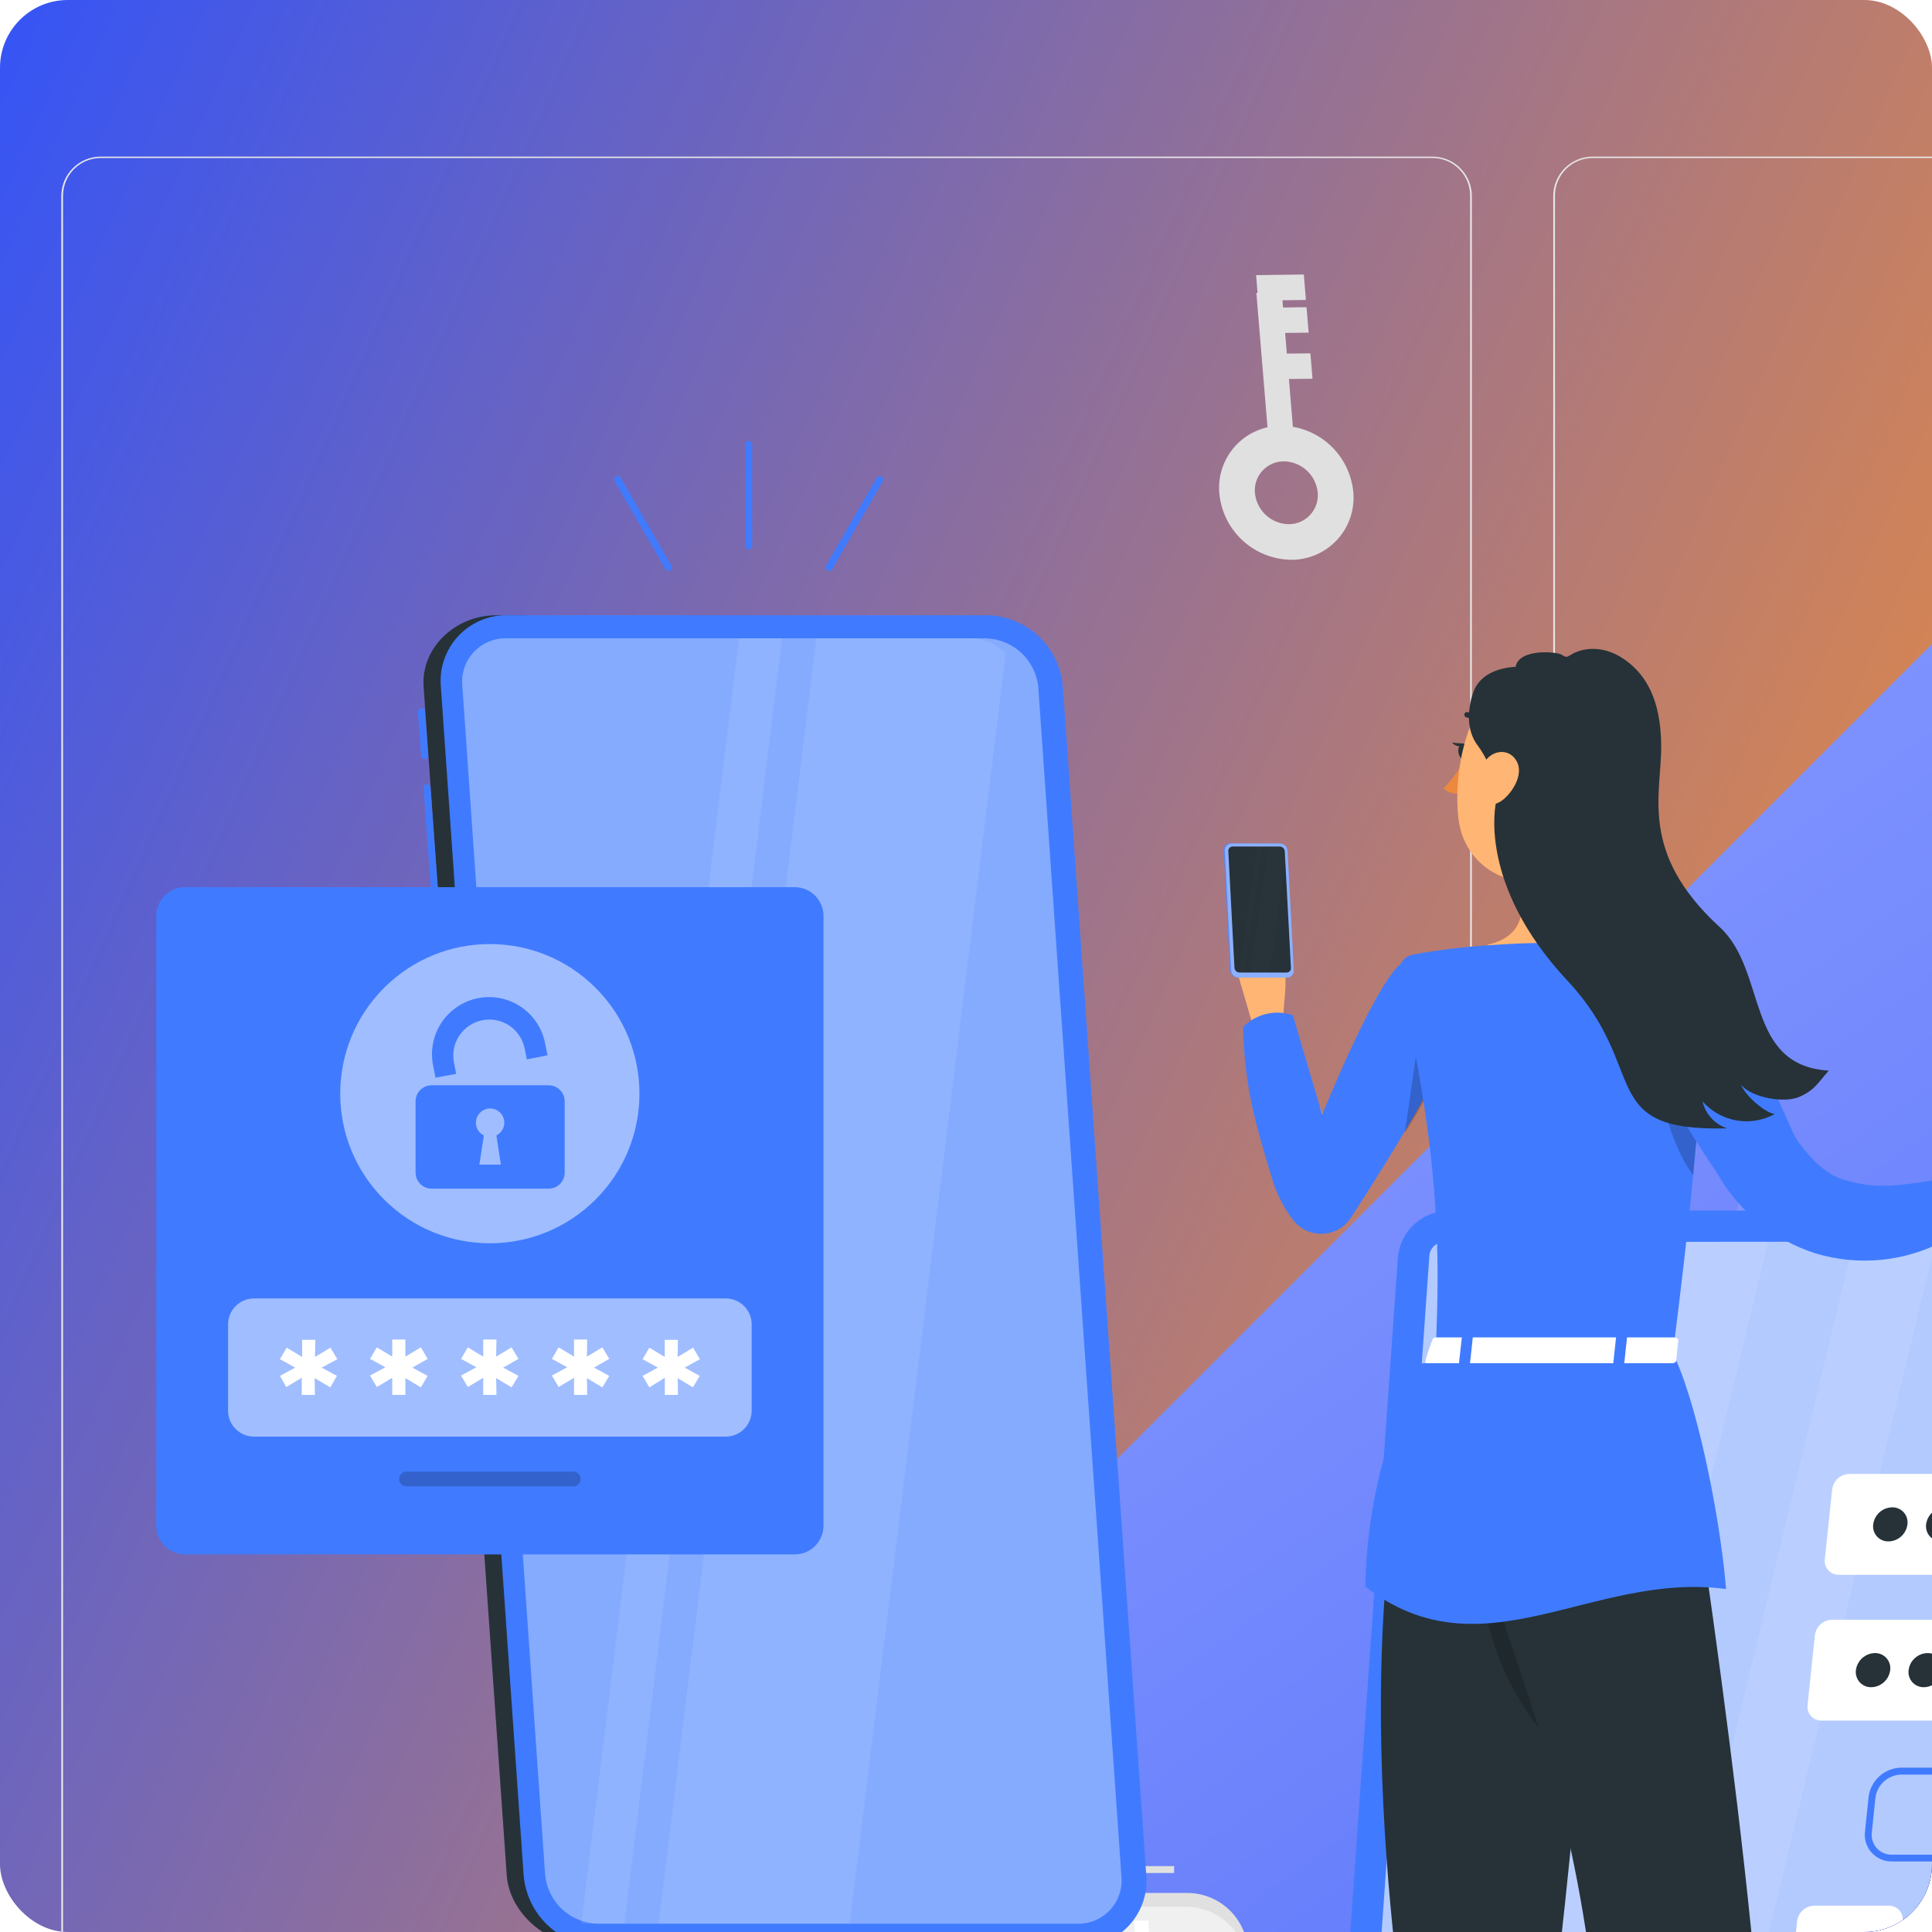 <svg width="228" height="228" viewBox="0 0 228 228" fill="none" xmlns="http://www.w3.org/2000/svg">
<g clip-path="url(#clip0_20951_54180)">
<rect width="228" height="228" rx="8" fill="url(#paint0_linear_20951_54180)"/>
<rect x="352" y="-48" width="215.913" height="588.313" transform="rotate(45 352 -48)" fill="url(#paint1_linear_20951_54180)"/>
<rect x="419.548" y="-29" width="182.98" height="498.578" transform="rotate(45 419.548 -29)" fill="url(#paint2_linear_20951_54180)"/>
<g clip-path="url(#clip1_20951_54180)">
<path d="M169.058 248.683H11.882C10.65 248.68 9.469 248.19 8.598 247.319C7.727 246.448 7.237 245.267 7.234 244.035V23.091C7.247 21.866 7.742 20.695 8.612 19.833C9.482 18.97 10.657 18.485 11.882 18.483H169.058C170.289 18.486 171.469 18.976 172.339 19.848C173.209 20.719 173.697 21.9 173.697 23.131V244.035C173.697 245.266 173.209 246.447 172.339 247.318C171.469 248.19 170.289 248.68 169.058 248.683ZM11.882 18.646C10.704 18.648 9.575 19.117 8.742 19.95C7.909 20.783 7.44 21.913 7.438 23.091V244.035C7.44 245.213 7.909 246.342 8.742 247.175C9.575 248.008 10.704 248.477 11.882 248.479H169.058C170.235 248.477 171.363 248.008 172.195 247.174C173.027 246.341 173.494 245.212 173.494 244.035V23.091C173.494 21.913 173.027 20.784 172.195 19.951C171.363 19.118 170.235 18.648 169.058 18.646H11.882Z" fill="#E6E6E6"/>
<path d="M345.126 248.683H187.943C186.711 248.68 185.531 248.19 184.661 247.318C183.791 246.447 183.303 245.266 183.303 244.035V23.091C183.313 21.866 183.807 20.696 184.676 19.833C185.544 18.971 186.718 18.485 187.943 18.483H345.126C346.35 18.485 347.524 18.971 348.393 19.833C349.262 20.696 349.755 21.866 349.766 23.091V244.035C349.766 245.266 349.277 246.447 348.407 247.318C347.537 248.19 346.357 248.68 345.126 248.683ZM187.943 18.646C186.765 18.648 185.637 19.118 184.805 19.951C183.973 20.784 183.506 21.913 183.506 23.091V244.035C183.506 245.212 183.973 246.341 184.805 247.174C185.637 248.008 186.765 248.477 187.943 248.479H345.126C346.305 248.477 347.435 248.008 348.269 247.175C349.103 246.343 349.574 245.213 349.579 244.035V23.091C349.574 21.912 349.103 20.783 348.269 19.95C347.435 19.117 346.305 18.648 345.126 18.646H187.943Z" fill="#E6E6E6"/>
<path d="M152.452 66.062C150.312 66.053 148.251 65.25 146.671 63.807C145.09 62.364 144.101 60.386 143.897 58.255C143.802 57.244 143.919 56.223 144.24 55.259C144.561 54.294 145.079 53.407 145.761 52.654C146.443 51.901 147.274 51.298 148.202 50.883C149.13 50.468 150.134 50.251 151.15 50.246C153.29 50.254 155.351 51.058 156.932 52.5C158.513 53.943 159.501 55.921 159.705 58.052C159.8 59.064 159.683 60.084 159.362 61.048C159.042 62.013 158.524 62.9 157.842 63.653C157.16 64.406 156.328 65.01 155.4 65.424C154.473 65.839 153.469 66.056 152.452 66.062ZM151.5 54.446C151.023 54.446 150.551 54.546 150.115 54.739C149.679 54.932 149.288 55.215 148.967 55.568C148.647 55.922 148.404 56.338 148.254 56.791C148.104 57.244 148.051 57.724 148.097 58.198C148.198 59.196 148.663 60.122 149.403 60.798C150.144 61.474 151.108 61.852 152.11 61.861C152.587 61.86 153.058 61.76 153.493 61.566C153.928 61.372 154.318 61.089 154.638 60.736C154.957 60.383 155.2 59.967 155.349 59.514C155.498 59.062 155.551 58.583 155.505 58.109C155.405 57.115 154.944 56.193 154.208 55.518C153.473 54.842 152.515 54.461 151.516 54.446H151.5Z" fill="#E0E0E0"/>
<path d="M152.859 53.836L149.864 53.876L148.268 34.568L151.272 34.536L152.859 53.836Z" fill="#E0E0E0"/>
<path d="M154.113 35.398L148.48 35.471L148.236 32.468L153.869 32.395L154.113 35.398Z" fill="#E0E0E0"/>
<path d="M154.438 39.257L149.139 39.322L148.895 36.319L154.186 36.253L154.438 39.257Z" fill="#E0E0E0"/>
<path d="M154.894 44.694L150.27 44.751L150.018 41.755L154.642 41.698L154.894 44.694Z" fill="#E0E0E0"/>
<path d="M64.996 230.156C65.013 230.399 65.043 230.641 65.085 230.88C65.366 232.442 66.146 233.87 67.308 234.95C68.627 236.203 70.372 236.909 72.192 236.928H140.967C142.596 236.955 144.171 236.337 145.347 235.209C146.524 234.081 147.208 232.534 147.251 230.905C147.269 229.939 147.096 228.98 146.742 228.081C146.388 227.183 145.86 226.363 145.189 225.669C144.517 224.976 143.715 224.422 142.828 224.039C141.941 223.657 140.988 223.453 140.022 223.44H71.255C70.391 223.43 69.534 223.599 68.739 223.939C67.945 224.279 67.229 224.781 66.64 225.413C66.051 226.046 65.6 226.794 65.317 227.611C65.034 228.428 64.924 229.294 64.996 230.156Z" fill="#F0F0F0"/>
<path d="M147.275 230.88C147.27 231.099 147.248 231.316 147.21 231.531C147.012 229.755 146.171 228.112 144.845 226.913C143.52 225.714 141.802 225.04 140.014 225.019L66.876 225.133C68.058 224.001 69.636 223.376 71.272 223.391H140.047C141.018 223.384 141.981 223.574 142.877 223.949C143.773 224.325 144.583 224.878 145.259 225.576C145.935 226.274 146.462 227.102 146.808 228.009C147.155 228.917 147.314 229.885 147.275 230.856V230.88Z" fill="#E0E0E0"/>
<path d="M135.504 226.664L135.732 229.92L138.817 228.772L139.517 230.4L136.375 231.474L138.573 234.234L137.189 235.276L135.048 232.41L133.339 235.276L131.817 234.234L133.599 231.474L130.343 230.441L130.807 228.813L134.063 229.92L133.835 226.664H135.504Z" fill="white"/>
<path d="M116.693 226.664L116.929 229.92L120.006 228.772L120.706 230.4L117.556 231.434L119.761 234.193L118.337 235.235L116.196 232.37L114.487 235.235L112.965 234.193L114.747 231.434L111.491 230.4L111.963 228.772L115.219 229.879L114.991 226.623L116.693 226.664Z" fill="white"/>
<path d="M97.889 226.664L98.117 229.92L101.202 228.772L101.902 230.4L98.752 231.434L100.95 234.193L99.525 235.235L97.385 232.37L95.675 235.235L94.153 234.193L95.936 231.434L92.68 230.4L93.152 228.772L96.408 229.879L96.18 226.623L97.889 226.664Z" fill="white"/>
<path d="M79.078 226.664L79.306 229.92L82.391 228.772L83.091 230.4L79.941 231.434L82.139 234.193L80.722 235.235L78.582 232.41L76.864 235.276L75.326 234.234L77.116 231.474L73.86 230.441L74.332 228.813L77.588 229.92L77.361 226.664H79.078Z" fill="white"/>
<path d="M124.768 221.04H121.561L121.569 220.226H124.776L124.768 221.04Z" fill="#E0E0E0"/>
<path d="M138.549 221.04H128.089L128.105 220.226H138.565L138.549 221.04Z" fill="#E0E0E0"/>
<g opacity="0.8">
<path opacity="0.8" d="M219.712 216.937L232.688 236.905L275.471 194.121C275.513 194.084 275.547 194.039 275.572 193.989C275.596 193.939 275.61 193.885 275.614 193.829C275.617 193.774 275.609 193.718 275.591 193.665C275.573 193.613 275.545 193.564 275.508 193.522C275.471 193.481 275.426 193.447 275.376 193.422C275.326 193.398 275.272 193.384 275.216 193.38C275.161 193.377 275.105 193.384 275.053 193.402C275 193.421 274.951 193.449 274.91 193.486L234.136 225.46L226.436 213.046L219.712 216.937Z" fill="#E0E0E0"/>
</g>
<g filter="url(#filter0_dd_20951_54180)">
<path opacity="0.1" d="M206.028 74.828L175.308 189.732H185.637L216.016 74.828H206.028Z" fill="white"/>
<path d="M332.564 178.499L339.076 86.272C339.137 85.564 339.048 84.85 338.815 84.178C338.582 83.506 338.211 82.891 337.725 82.371C337.24 81.852 336.65 81.44 335.995 81.163C335.34 80.885 334.635 80.749 333.923 80.762L172.963 80.9C171.466 80.921 170.03 81.497 168.933 82.516C167.837 83.536 167.158 84.927 167.029 86.419L160.558 178.653C160.498 179.362 160.589 180.076 160.822 180.748C161.056 181.42 161.428 182.035 161.914 182.555C162.4 183.074 162.99 183.486 163.646 183.763C164.301 184.04 165.007 184.177 165.719 184.164L326.614 184.026C328.116 184.011 329.558 183.436 330.659 182.414C331.759 181.391 332.439 179.995 332.564 178.499Z" fill="#263238"/>
<path d="M330.497 176.488L337.009 84.262C337.071 83.553 336.983 82.839 336.75 82.166C336.518 81.494 336.147 80.877 335.661 80.358C335.175 79.838 334.585 79.426 333.93 79.15C333.274 78.873 332.568 78.737 331.856 78.751L170.896 78.889C169.399 78.908 167.963 79.484 166.867 80.504C165.772 81.525 165.095 82.916 164.97 84.408L158.458 176.643C158.397 177.351 158.486 178.065 158.719 178.737C158.952 179.409 159.323 180.024 159.809 180.544C160.294 181.063 160.884 181.475 161.539 181.752C162.194 182.03 162.899 182.166 163.611 182.153L324.563 182.015C326.062 181.996 327.5 181.419 328.597 180.398C329.694 179.376 330.371 177.982 330.497 176.488Z" fill="#407BFF"/>
<path opacity="0.6" d="M326.232 177.856C325.901 178.159 325.468 178.328 325.019 178.328L164.058 178.466C163.8 178.463 163.545 178.408 163.309 178.304C163.072 178.2 162.859 178.049 162.683 177.86C162.506 177.671 162.37 177.449 162.282 177.206C162.194 176.963 162.156 176.705 162.17 176.447L168.682 84.221C168.707 83.773 168.906 83.353 169.235 83.049C169.564 82.742 169.998 82.573 170.448 82.577L331.409 82.439C331.667 82.441 331.922 82.497 332.158 82.601C332.395 82.705 332.608 82.856 332.784 83.044C332.961 83.233 333.097 83.456 333.185 83.698C333.273 83.941 333.311 84.199 333.297 84.457L326.785 176.683C326.756 177.13 326.558 177.549 326.232 177.856Z" fill="white"/>
<path d="M272.694 127.151H216.195C215.697 127.16 215.219 127.348 214.849 127.682C214.479 128.016 214.243 128.472 214.184 128.967L213.313 137.229C213.285 137.458 213.307 137.691 213.376 137.912C213.445 138.133 213.561 138.336 213.715 138.508C213.869 138.681 214.058 138.819 214.269 138.912C214.481 139.006 214.71 139.054 214.941 139.052H271.441C271.94 139.042 272.42 138.852 272.79 138.517C273.161 138.182 273.399 137.725 273.46 137.229L274.322 128.967C274.349 128.738 274.326 128.506 274.257 128.286C274.187 128.066 274.071 127.864 273.917 127.692C273.763 127.521 273.575 127.384 273.364 127.291C273.153 127.197 272.925 127.15 272.694 127.151Z" fill="white"/>
<path d="M222.918 160.892H214.103C213.603 160.902 213.124 161.092 212.753 161.427C212.382 161.762 212.145 162.219 212.084 162.715L211.221 170.978C211.195 171.207 211.217 171.439 211.287 171.658C211.357 171.878 211.473 172.08 211.626 172.252C211.78 172.423 211.969 172.56 212.18 172.654C212.391 172.747 212.619 172.794 212.849 172.793H221.665C222.163 172.783 222.641 172.594 223.012 172.261C223.383 171.928 223.621 171.472 223.684 170.978L224.546 162.715C224.574 162.486 224.553 162.253 224.483 162.032C224.414 161.812 224.299 161.608 224.145 161.436C223.991 161.263 223.802 161.126 223.59 161.032C223.379 160.938 223.15 160.89 222.918 160.892Z" fill="white"/>
<path d="M238.141 160.892H229.325C228.825 160.902 228.346 161.092 227.975 161.427C227.604 161.762 227.367 162.219 227.306 162.715L226.443 170.978C226.417 171.207 226.439 171.439 226.509 171.658C226.579 171.878 226.695 172.08 226.849 172.252C227.003 172.423 227.191 172.56 227.402 172.654C227.613 172.747 227.841 172.794 228.071 172.793H236.887C237.385 172.783 237.864 172.594 238.234 172.261C238.605 171.928 238.843 171.472 238.906 170.978L239.769 162.715C239.796 162.486 239.775 162.253 239.706 162.032C239.636 161.812 239.521 161.608 239.367 161.436C239.213 161.263 239.024 161.126 238.812 161.032C238.601 160.938 238.372 160.89 238.141 160.892Z" fill="white"/>
<path d="M258.621 155.674H223.285C222.832 155.685 222.383 155.598 221.967 155.419C221.551 155.239 221.179 154.973 220.876 154.636C220.573 154.3 220.346 153.902 220.211 153.47C220.076 153.038 220.036 152.582 220.094 152.133L220.517 148.063C220.634 147.121 221.087 146.252 221.793 145.617C222.499 144.982 223.41 144.622 224.359 144.604H259.695C260.148 144.594 260.598 144.682 261.013 144.863C261.429 145.043 261.801 145.31 262.104 145.647C262.407 145.984 262.633 146.382 262.768 146.815C262.903 147.247 262.943 147.703 262.886 148.153L262.463 152.223C262.343 153.164 261.89 154.03 261.184 154.664C260.479 155.298 259.569 155.656 258.621 155.674ZM224.359 145.426C223.61 145.443 222.891 145.729 222.334 146.23C221.777 146.732 221.418 147.417 221.323 148.161L220.9 152.231C220.855 152.567 220.883 152.908 220.984 153.232C221.084 153.556 221.253 153.854 221.48 154.106C221.707 154.357 221.986 154.557 222.298 154.69C222.609 154.823 222.946 154.886 223.285 154.876H258.621C259.369 154.861 260.088 154.577 260.645 154.077C261.202 153.576 261.561 152.892 261.657 152.15L262.08 148.08C262.125 147.744 262.096 147.402 261.996 147.078C261.896 146.755 261.727 146.457 261.5 146.205C261.273 145.953 260.994 145.754 260.682 145.621C260.371 145.488 260.034 145.424 259.695 145.434L224.359 145.426Z" fill="#407BFF"/>
<path d="M274.73 109.944H218.23C217.732 109.956 217.254 110.147 216.885 110.481C216.516 110.816 216.28 111.273 216.219 111.767L215.348 120.029C215.322 120.258 215.344 120.49 215.414 120.71C215.484 120.93 215.6 121.132 215.753 121.304C215.907 121.475 216.096 121.612 216.307 121.705C216.518 121.799 216.746 121.846 216.976 121.845H273.468C273.966 121.835 274.444 121.646 274.815 121.313C275.186 120.979 275.424 120.524 275.487 120.029L276.349 111.767C276.377 111.538 276.356 111.306 276.287 111.086C276.218 110.866 276.103 110.663 275.95 110.491C275.797 110.318 275.609 110.18 275.399 110.086C275.188 109.992 274.96 109.943 274.73 109.944Z" fill="white"/>
<path d="M223.065 133.102C223.099 132.847 223.078 132.587 223.002 132.341C222.926 132.095 222.798 131.868 222.626 131.676C222.455 131.484 222.243 131.332 222.007 131.23C221.771 131.127 221.515 131.077 221.258 131.083C220.705 131.096 220.175 131.307 219.764 131.677C219.354 132.048 219.089 132.553 219.019 133.102C218.988 133.357 219.012 133.616 219.089 133.861C219.166 134.106 219.295 134.331 219.467 134.522C219.64 134.713 219.851 134.864 220.087 134.966C220.323 135.068 220.578 135.118 220.835 135.112C221.386 135.101 221.915 134.891 222.324 134.522C222.734 134.153 222.997 133.649 223.065 133.102Z" fill="#263238"/>
<path d="M229.284 133.102C229.317 132.846 229.294 132.586 229.217 132.34C229.141 132.094 229.012 131.868 228.839 131.676C228.667 131.484 228.455 131.332 228.219 131.23C227.982 131.127 227.726 131.077 227.469 131.083C226.916 131.095 226.386 131.305 225.977 131.676C225.567 132.047 225.305 132.553 225.238 133.102C225.205 133.356 225.228 133.615 225.304 133.86C225.381 134.105 225.509 134.331 225.68 134.522C225.852 134.713 226.063 134.864 226.298 134.966C226.534 135.068 226.789 135.118 227.045 135.112C227.598 135.101 228.127 134.892 228.538 134.523C228.949 134.154 229.214 133.649 229.284 133.102Z" fill="#263238"/>
<path d="M225.1 115.894C225.134 115.639 225.113 115.38 225.037 115.134C224.961 114.889 224.833 114.662 224.661 114.471C224.489 114.28 224.278 114.128 224.041 114.027C223.805 113.925 223.55 113.876 223.293 113.883C222.741 113.895 222.213 114.104 221.803 114.473C221.394 114.843 221.131 115.347 221.062 115.894C221.028 116.149 221.049 116.408 221.125 116.654C221.201 116.899 221.329 117.126 221.501 117.317C221.673 117.508 221.884 117.66 222.121 117.761C222.357 117.863 222.612 117.912 222.869 117.905C223.421 117.895 223.951 117.686 224.361 117.317C224.771 116.947 225.033 116.442 225.1 115.894Z" fill="#263238"/>
<path d="M231.319 115.894C231.351 115.639 231.327 115.38 231.25 115.135C231.173 114.89 231.043 114.664 230.871 114.474C230.699 114.283 230.488 114.131 230.252 114.03C230.016 113.928 229.761 113.878 229.504 113.883C228.958 113.902 228.437 114.115 228.035 114.484C227.632 114.852 227.374 115.352 227.306 115.894C227.273 116.148 227.296 116.407 227.372 116.652C227.448 116.897 227.577 117.123 227.748 117.314C227.92 117.505 228.131 117.656 228.366 117.758C228.602 117.86 228.857 117.91 229.113 117.904C229.66 117.887 230.183 117.675 230.588 117.307C230.992 116.938 231.252 116.437 231.319 115.894Z" fill="#263238"/>
<g opacity="0.3">
<path opacity="0.3" d="M185.874 82.553H208.666L185.491 178.466H167.119C166.589 178.456 166.068 178.326 165.595 178.086C165.123 177.845 164.711 177.501 164.39 177.08C164.069 176.658 163.847 176.168 163.742 175.649C163.637 175.129 163.65 174.593 163.782 174.079L185.874 82.553Z" fill="white"/>
<path opacity="0.3" d="M218.759 82.553H228.421L205.271 178.466H195.609L218.759 82.553Z" fill="white"/>
</g>
</g>
<g filter="url(#filter1_dd_20951_54180)">
<path d="M58.474 52.614H63.097C62.014 52.599 60.94 52.811 59.944 53.236C58.947 53.662 58.051 54.291 57.314 55.084C56.576 55.878 56.012 56.817 55.66 57.841C55.307 58.865 55.173 59.952 55.267 61.031L65.075 201.283C65.261 203.554 66.287 205.675 67.951 207.231C69.615 208.787 71.8 209.667 74.078 209.7H69.463C67.184 209.667 64.998 208.787 63.332 207.231C61.667 205.675 60.64 203.555 60.452 201.283L50.619 61.031C50.525 59.95 50.66 58.861 51.014 57.835C51.368 56.809 51.933 55.869 52.674 55.075C53.414 54.282 54.313 53.653 55.312 53.229C56.312 52.805 57.389 52.596 58.474 52.614Z" fill="#407BFF"/>
<path d="M58.473 52.614H63.097C62.014 52.599 60.939 52.81 59.943 53.236C58.947 53.661 58.051 54.291 57.313 55.084C56.575 55.877 56.012 56.816 55.659 57.84C55.307 58.865 55.173 59.952 55.266 61.031L65.075 201.283C65.261 203.554 66.286 205.674 67.951 207.23C69.615 208.787 71.799 209.667 74.078 209.7H69.462C64.814 209.7 60.126 205.931 59.8 201.283L49.992 61.031C49.666 56.383 53.825 52.614 58.473 52.614Z" fill="#263238"/>
<path d="M70.838 209.709H127.411C128.497 209.729 129.575 209.52 130.575 209.097C131.575 208.673 132.475 208.045 133.217 207.251C133.958 206.457 134.524 205.517 134.879 204.49C135.233 203.464 135.368 202.374 135.274 201.292L125.433 61.032C125.249 58.758 124.224 56.634 122.557 55.076C120.891 53.518 118.703 52.638 116.422 52.607H59.857C58.773 52.591 57.698 52.803 56.702 53.229C55.705 53.655 54.808 54.285 54.07 55.08C53.332 55.873 52.769 56.813 52.417 57.839C52.065 58.864 51.932 59.952 52.027 61.032L61.795 201.284C61.981 203.562 63.012 205.689 64.685 207.248C66.358 208.806 68.552 209.684 70.838 209.709Z" fill="#407BFF"/>
<g opacity="0.6">
<path opacity="0.6" d="M116.276 55.333C117.861 55.358 119.38 55.972 120.537 57.056C121.694 58.139 122.406 59.614 122.536 61.194L132.344 201.446C132.411 202.162 132.326 202.884 132.094 203.564C131.862 204.245 131.49 204.869 131 205.395C130.511 205.922 129.915 206.339 129.253 206.619C128.592 206.899 127.878 207.037 127.159 207.022H70.594C69.009 206.997 67.489 206.384 66.33 205.301C65.172 204.217 64.458 202.742 64.326 201.161L54.559 60.909C54.492 60.197 54.577 59.479 54.806 58.801C55.035 58.123 55.404 57.502 55.889 56.976C56.374 56.45 56.965 56.032 57.622 55.749C58.279 55.466 58.988 55.325 59.703 55.333H116.276Z" fill="white"/>
</g>
<g opacity="0.3">
<path opacity="0.3" d="M100.273 207.005H77.733L96.341 55.333H114.501C115.286 55.33 116.062 55.489 116.782 55.8C117.502 56.111 118.15 56.567 118.685 57.14L100.273 207.005Z" fill="white"/>
<path opacity="0.3" d="M73.687 207.005H68.608L87.216 55.316H92.295L73.687 207.005Z" fill="white"/>
</g>
<path d="M51.831 93.03C51.727 93.03 51.627 92.99 51.551 92.919C51.476 92.848 51.43 92.751 51.424 92.647L49.983 72.973C49.977 72.866 50.012 72.761 50.082 72.68C50.152 72.6 50.251 72.55 50.358 72.541C50.465 72.534 50.571 72.57 50.653 72.64C50.735 72.71 50.787 72.808 50.797 72.916L52.246 92.59C52.251 92.644 52.244 92.698 52.228 92.749C52.212 92.8 52.185 92.847 52.15 92.888C52.116 92.929 52.073 92.962 52.025 92.987C51.977 93.011 51.925 93.026 51.872 93.03H51.831Z" fill="#407BFF"/>
<path d="M50.114 69.579C50.011 69.579 49.912 69.54 49.837 69.471C49.761 69.402 49.715 69.306 49.707 69.204L49.324 64.011C49.321 63.957 49.327 63.904 49.344 63.853C49.361 63.802 49.388 63.755 49.423 63.715C49.494 63.633 49.595 63.583 49.703 63.575C49.811 63.568 49.917 63.603 49.999 63.674C50.081 63.745 50.131 63.846 50.138 63.954L50.521 69.147C50.528 69.254 50.492 69.359 50.422 69.439C50.352 69.52 50.253 69.57 50.146 69.579H50.114Z" fill="#407BFF"/>
<path d="M88.364 44.825C88.256 44.825 88.152 44.782 88.076 44.705C87.999 44.629 87.957 44.526 87.957 44.418V32.444C87.957 32.336 87.999 32.232 88.076 32.156C88.152 32.08 88.256 32.037 88.364 32.037C88.472 32.037 88.575 32.08 88.651 32.156C88.728 32.232 88.77 32.336 88.77 32.444V44.418C88.77 44.526 88.728 44.629 88.651 44.705C88.575 44.782 88.472 44.825 88.364 44.825Z" fill="#407BFF"/>
<path d="M78.881 47.364C78.81 47.364 78.74 47.345 78.679 47.309C78.617 47.274 78.566 47.222 78.531 47.161L72.54 36.791C72.486 36.697 72.471 36.585 72.499 36.481C72.528 36.376 72.596 36.287 72.69 36.233C72.784 36.179 72.896 36.165 73 36.193C73.105 36.221 73.194 36.29 73.248 36.384L79.231 46.754C79.258 46.8 79.276 46.85 79.284 46.903C79.291 46.956 79.288 47.01 79.275 47.062C79.261 47.113 79.237 47.162 79.204 47.204C79.172 47.246 79.131 47.281 79.084 47.307C79.022 47.343 78.952 47.362 78.881 47.364Z" fill="#407BFF"/>
<path d="M97.831 47.364C97.76 47.365 97.69 47.348 97.627 47.316C97.534 47.26 97.467 47.17 97.439 47.065C97.412 46.96 97.427 46.848 97.48 46.754L103.463 36.384C103.517 36.29 103.606 36.221 103.711 36.193C103.816 36.165 103.927 36.179 104.021 36.233C104.115 36.287 104.183 36.376 104.212 36.481C104.24 36.585 104.225 36.697 104.172 36.791L98.197 47.194C98.156 47.252 98.101 47.298 98.036 47.328C97.972 47.358 97.901 47.37 97.831 47.364Z" fill="#407BFF"/>
</g>
<path d="M167.797 125.2C165.461 131.964 158.55 147.886 153.218 141.252C152.258 140.08 151.474 138.775 150.89 137.377C148.635 131.801 148.074 122.766 147.789 120.788L145.974 114.593C145.942 114.488 145.925 114.378 145.925 114.268V110.727C145.925 109.294 147.081 108.44 148.644 108.57C148.644 108.57 151.167 108.277 151.167 109.783L151.655 115.098C151.908 116.946 151.175 119.518 151.607 121.211C153.235 127.585 155.473 127.878 156.881 134.455C158.843 129.709 162.351 121.496 162.351 121.496C164.679 121.789 168.562 122.978 167.797 125.2Z" fill="#FFB573"/>
<path d="M159.445 143.677C159.079 144.248 158.58 144.722 157.99 145.058C157.401 145.393 156.738 145.581 156.06 145.604C155.382 145.627 154.708 145.485 154.097 145.191C153.486 144.896 152.955 144.458 152.551 143.913C151.586 142.631 150.828 141.206 150.304 139.689C148.188 132.745 146.877 128.447 146.698 121.195C147.448 120.437 148.396 119.904 149.433 119.658C150.471 119.412 151.557 119.462 152.567 119.803L156.035 131.549C156.035 131.549 163.092 114.007 165.949 113.38C169.311 112.639 170.711 115.643 172.136 119.339C173.161 121.992 164.045 136.587 159.445 143.677Z" fill="#407BFF"/>
<path d="M187.959 95.822C187.145 99.892 185.371 108.781 188.22 111.499C188.22 111.499 187.105 115.626 179.543 115.626C171.215 115.626 175.562 111.499 175.562 111.499C180.104 110.417 179.982 107.047 179.193 103.88L187.959 95.822Z" fill="#FFB573"/>
<path d="M175.237 86.266C175.285 86.273 175.335 86.273 175.383 86.266C175.458 86.224 175.515 86.156 175.54 86.074C175.566 85.992 175.559 85.903 175.522 85.826C175.304 85.359 174.976 84.951 174.567 84.637C174.157 84.324 173.677 84.115 173.169 84.027C173.127 84.022 173.084 84.025 173.042 84.036C173.001 84.047 172.963 84.067 172.929 84.093C172.896 84.12 172.868 84.153 172.848 84.191C172.827 84.228 172.815 84.27 172.811 84.312C172.805 84.355 172.808 84.397 172.82 84.439C172.831 84.48 172.851 84.518 172.877 84.552C172.904 84.585 172.937 84.613 172.974 84.633C173.012 84.654 173.053 84.666 173.096 84.67C173.496 84.748 173.873 84.921 174.194 85.172C174.515 85.424 174.772 85.749 174.944 86.119C174.975 86.167 175.019 86.206 175.07 86.232C175.122 86.258 175.179 86.269 175.237 86.266Z" fill="#263238"/>
<path d="M172.754 89.783C172.11 90.973 171.304 92.069 170.361 93.039C170.616 93.273 170.92 93.449 171.25 93.554C171.58 93.66 171.93 93.692 172.274 93.649L172.754 89.783Z" fill="#ED893E"/>
<path d="M173.405 88.594C173.528 89.131 173.332 89.636 172.982 89.709C172.632 89.782 172.241 89.408 172.128 88.895C172.014 88.382 172.201 87.853 172.559 87.772C172.917 87.69 173.292 88.049 173.405 88.594Z" fill="#263238"/>
<path d="M172.722 87.747L171.338 87.649C171.338 87.649 172.225 88.52 172.722 87.747Z" fill="#263238"/>
<path opacity="0.2" d="M167.504 121.732C168.945 120.405 169.946 120.804 170.581 121.854C171.24 124.898 167.325 131.28 165.787 133.698L167.504 121.732Z" fill="black"/>
<path d="M200.837 125.745C200.65 129.099 200.333 133.323 199.82 138.639C199.283 144.247 198.517 151.06 197.467 159.339C186.405 159.339 174.822 159.168 169.441 159.168C169.897 148.171 170.06 137.027 165.127 115.147C165.065 114.876 165.059 114.595 165.107 114.321C165.156 114.047 165.26 113.786 165.412 113.552C165.564 113.319 165.761 113.119 165.992 112.964C166.222 112.808 166.482 112.701 166.755 112.648C169.971 112.065 173.219 111.682 176.482 111.5C180.696 111.199 184.926 111.199 189.14 111.5C194.569 111.997 200.74 113.258 200.74 113.258C200.74 113.258 201.407 115.277 200.837 125.745Z" fill="#407BFF"/>
<path opacity="0.2" d="M200.837 125.745C200.65 129.098 200.332 133.323 199.82 138.638C196.84 135.187 194.024 123.303 194.936 119.241C197.156 120.883 199.109 122.86 200.723 125.102C200.773 125.314 200.811 125.528 200.837 125.745Z" fill="black"/>
<path d="M195.383 119.982C197.199 123.678 203.857 137.638 206.779 140.861L207.357 141.463L207.642 141.765C207.74 141.862 207.821 141.952 207.976 142.09C208.501 142.589 209.08 143.029 209.702 143.401C210.812 144.042 212.006 144.524 213.251 144.833C215.432 145.339 217.672 145.55 219.909 145.46C224.078 145.294 228.209 144.593 232.201 143.376L231.525 139.99C229.645 140.153 227.675 140.267 225.77 140.299C223.882 140.355 221.993 140.295 220.113 140.12C218.369 139.995 216.647 139.659 214.984 139.119C214.313 138.893 213.677 138.573 213.096 138.167C212.873 138.011 212.669 137.83 212.485 137.63C212.421 137.563 212.361 137.492 212.306 137.418L212.095 137.166L211.663 136.661C209.417 133.844 203.483 120.267 201.7 116.873L195.383 119.982Z" fill="#FFB573"/>
<path d="M229.474 146.42C224.783 148.914 219.295 149.446 214.211 147.902C209.363 146.342 205.272 143.027 202.742 138.606C199.804 134.284 191.981 122.057 192.974 118.899C194.138 115.122 196.613 112.778 200.748 113.795C203.654 114.495 209.197 128.61 211.883 134.251C212.933 135.822 214.952 138.321 217.207 139.086C221.187 140.462 224.118 139.9 228.286 139.273C229.051 139.729 228.994 140.437 229.376 141.227C229.787 142.028 230.009 142.912 230.026 143.812C230.043 144.712 229.854 145.604 229.474 146.42Z" fill="#407BFF"/>
<path d="M192.062 89.302C190.817 95.993 190.434 98.85 186.592 101.895C180.829 106.469 172.876 103.474 172.103 96.538C171.403 90.295 173.56 80.397 180.495 78.533C182.022 78.114 183.631 78.092 185.169 78.47C186.707 78.848 188.123 79.613 189.282 80.692C190.441 81.771 191.305 83.128 191.791 84.635C192.278 86.142 192.371 87.749 192.062 89.302Z" fill="#FFB573"/>
<path d="M215.815 126.347C214.537 127.804 214.138 128.651 212.355 129.44C210.573 130.23 206.714 129.538 205.485 128.032C205.884 129.204 208.212 131.288 209.433 131.475C208.055 132.231 206.461 132.495 204.913 132.222C203.365 131.95 201.956 131.158 200.919 129.978C201.089 130.712 201.445 131.39 201.952 131.947C202.46 132.504 203.102 132.922 203.817 133.16C188.22 133.567 194.789 126.225 185.021 115.781C174.211 104.223 176.556 94.666 176.556 94.666C176.582 92.286 175.836 89.962 174.431 88.04C172.868 86.038 173.324 83.335 173.821 81.821C174.545 79.599 176.751 78.818 178.867 78.688C179.242 76.498 183.751 76.897 184.297 77.263C184.842 77.629 184.907 77.556 185.404 77.263C186.503 76.555 189.27 75.822 192.233 78.215C194.04 79.681 195.978 82.285 196.043 87.886C196.108 93.689 193.332 100.584 202.937 109.4C208.595 114.577 205.884 125.737 215.815 126.347Z" fill="#263238"/>
<path d="M175.269 89.807C174.512 90.88 174.198 92.203 174.39 93.502C174.667 95.22 176.336 95.334 177.549 94.235C178.761 93.136 179.82 91.15 178.924 89.725C178.029 88.301 176.214 88.504 175.269 89.807Z" fill="#FFB573"/>
<path d="M190.377 159.331C190.377 159.331 187.048 206.063 183.304 236.881C182.178 246.13 179.357 255.092 174.984 263.319L156.637 297.963L147.227 294.259C147.227 294.259 153.739 261.333 166.429 243.376C166.429 243.376 156.938 189.709 169.36 159.168L190.377 159.331Z" fill="#263238"/>
<path opacity="0.2" d="M177.581 170.653C177.581 170.653 180.381 191.817 181.912 204.41C176.173 196.84 171.72 186.274 177.581 170.653Z" fill="black"/>
<path d="M197.426 159.323C197.426 159.323 206.551 215.09 208.302 248.122L208.635 307.3L201.252 308.74C201.252 308.74 190.564 270.987 189.327 249.164C186.071 191.272 167.211 191.174 178.558 159.217L197.426 159.323Z" fill="#263238"/>
<path d="M145.241 99.494H145.705C145.594 99.493 145.485 99.516 145.384 99.559C145.282 99.603 145.19 99.666 145.114 99.746C145.038 99.826 144.979 99.921 144.941 100.024C144.902 100.128 144.885 100.238 144.891 100.348L145.64 114.52C145.662 114.743 145.766 114.949 145.931 115.099C146.096 115.249 146.312 115.333 146.535 115.334H146.055C145.832 115.331 145.618 115.247 145.453 115.097C145.288 114.947 145.183 114.742 145.159 114.52L144.427 100.348C144.421 100.238 144.438 100.128 144.477 100.024C144.515 99.921 144.574 99.826 144.65 99.746C144.726 99.666 144.818 99.603 144.92 99.559C145.021 99.516 145.13 99.493 145.241 99.494Z" fill="#407BFF"/>
<path opacity="0.1" d="M145.241 99.494H145.705C145.594 99.493 145.485 99.516 145.384 99.559C145.282 99.603 145.19 99.666 145.114 99.746C145.038 99.826 144.979 99.921 144.941 100.024C144.902 100.128 144.885 100.238 144.891 100.348L145.64 114.52C145.662 114.743 145.766 114.949 145.931 115.099C146.096 115.249 146.312 115.333 146.535 115.334H146.055C145.832 115.331 145.618 115.247 145.453 115.097C145.288 114.947 145.183 114.742 145.159 114.52L144.427 100.348C144.421 100.238 144.438 100.128 144.477 100.024C144.515 99.921 144.574 99.826 144.65 99.746C144.726 99.666 144.818 99.603 144.92 99.559C145.021 99.516 145.13 99.493 145.241 99.494Z" fill="white"/>
<path d="M146.177 115.375H151.875C152.091 115.375 152.298 115.289 152.451 115.136C152.603 114.984 152.689 114.777 152.689 114.561L151.948 100.389C151.934 100.16 151.834 99.945 151.668 99.786C151.502 99.628 151.282 99.538 151.053 99.534H145.355C145.245 99.534 145.135 99.556 145.034 99.6C144.932 99.643 144.841 99.707 144.765 99.787C144.688 99.867 144.629 99.961 144.591 100.065C144.553 100.168 144.536 100.279 144.541 100.389L145.282 114.561C145.306 114.782 145.41 114.988 145.575 115.138C145.74 115.288 145.954 115.372 146.177 115.375Z" fill="#407BFF"/>
<path opacity="0.4" d="M146.177 115.375H151.875C152.091 115.375 152.298 115.289 152.451 115.136C152.603 114.984 152.689 114.777 152.689 114.561L151.948 100.389C151.934 100.16 151.834 99.945 151.668 99.786C151.502 99.628 151.282 99.538 151.053 99.534H145.355C145.245 99.534 145.135 99.556 145.034 99.6C144.932 99.643 144.841 99.707 144.765 99.787C144.688 99.867 144.629 99.961 144.591 100.065C144.553 100.168 144.536 100.279 144.541 100.389L145.282 114.561C145.306 114.782 145.41 114.988 145.575 115.138C145.74 115.288 145.954 115.372 146.177 115.375Z" fill="white"/>
<path d="M152.347 114.227C152.352 114.298 152.342 114.369 152.318 114.436C152.294 114.503 152.257 114.565 152.209 114.618C152.106 114.717 151.969 114.773 151.826 114.772H146.283C146.128 114.77 145.979 114.71 145.867 114.602C145.756 114.495 145.689 114.349 145.68 114.194L144.956 100.446C144.951 100.376 144.96 100.306 144.984 100.24C145.008 100.174 145.046 100.114 145.094 100.063C145.143 100.011 145.203 99.969 145.268 99.941C145.334 99.913 145.405 99.899 145.477 99.9H151.02C151.175 99.902 151.324 99.963 151.436 100.07C151.548 100.178 151.614 100.324 151.623 100.478L151.671 101.463L152.347 114.227Z" fill="#263238"/>
<g opacity="0.1">
<path opacity="0.1" d="M151.672 101.463L149.832 114.756H147.626L149.71 99.884H151.02C151.175 99.886 151.324 99.946 151.436 100.054C151.548 100.161 151.614 100.307 151.623 100.462L151.672 101.463Z" fill="white"/>
<path opacity="0.1" d="M146.828 114.772H146.332L148.415 99.9H148.912L146.828 114.772Z" fill="white"/>
</g>
<path d="M167.642 160.91C163.498 169.078 161.271 178.084 161.13 187.243C174.968 197.979 187.854 185.403 203.694 187.528C203.141 180.373 200.707 167.178 197.825 160.568C187.333 161.016 177.532 159.966 167.642 160.91Z" fill="#407BFF"/>
<path d="M169.083 158.004C169.083 158.004 167.968 160.877 168.269 160.877H197.337C197.589 160.877 197.793 160.755 197.809 160.592L198.061 158.15C198.061 157.979 197.858 157.833 197.589 157.833H169.539C169.455 157.821 169.369 157.831 169.289 157.861C169.21 157.891 169.139 157.94 169.083 158.004Z" fill="white"/>
<path d="M173.178 161.154H172.429C172.274 161.154 172.16 161.072 172.168 160.975L172.527 157.719C172.527 157.621 172.665 157.548 172.811 157.548H173.568C173.715 157.548 173.829 157.621 173.821 157.719L173.471 160.975C173.448 161.032 173.407 161.081 173.354 161.113C173.301 161.146 173.239 161.16 173.178 161.154Z" fill="#407BFF"/>
<path d="M191.379 161.154H190.63C190.483 161.154 190.369 161.072 190.377 160.975L190.727 157.719C190.727 157.621 190.866 157.548 191.02 157.548H191.769C191.916 157.548 192.03 157.621 192.022 157.719L191.672 160.975C191.639 161.04 191.533 161.154 191.379 161.154Z" fill="#407BFF"/>
<path d="M93.793 104.7H21.83C19.959 104.7 18.442 106.217 18.442 108.089V180.051C18.442 181.923 19.959 183.44 21.83 183.44H93.793C95.664 183.44 97.181 181.923 97.181 180.051V108.089C97.181 106.217 95.664 104.7 93.793 104.7Z" fill="#407BFF"/>
<path opacity="0.5" d="M85.649 153.236H29.975C28.286 153.236 26.916 154.606 26.916 156.294V166.48C26.916 168.169 28.286 169.538 29.975 169.538H85.649C87.338 169.538 88.707 168.169 88.707 166.48V156.294C88.707 154.606 87.338 153.236 85.649 153.236Z" fill="white"/>
<path d="M37.96 161.393L39.763 162.371L38.984 163.725L37.128 162.635L37.161 164.617H35.608V162.595L33.785 163.685L33.039 162.371L34.842 161.393L33.039 160.403L33.832 159.042L35.655 160.138V158.117H37.207L37.174 160.138L38.997 159.042L39.809 160.403L37.96 161.393Z" fill="white"/>
<path d="M48.667 161.394L50.47 162.371L49.664 163.725L47.841 162.636V164.617H46.289V162.596L44.473 163.686L43.673 162.332L45.477 161.354L43.673 160.363L44.473 159.003L46.289 160.099V158.078H47.841V160.099L49.664 159.003L50.47 160.363L48.667 161.394Z" fill="white"/>
<path d="M59.38 161.394L61.183 162.371L60.371 163.725L58.554 162.636L58.587 164.617H57.029V162.596L55.206 163.686L54.413 162.332L56.216 161.354L54.413 160.363L55.206 159.003L57.029 160.099V158.078H58.587L58.554 160.099L60.371 159.003L61.183 160.363L59.38 161.394Z" fill="white"/>
<path d="M70.094 161.394L71.897 162.371L71.085 163.725L69.262 162.636L69.295 164.617H67.743V162.596L65.926 163.686L65.134 162.332L66.937 161.354L65.134 160.363L65.926 159.003L67.743 160.099V158.078H69.295L69.262 160.099L71.085 159.003L71.897 160.363L70.094 161.394Z" fill="white"/>
<path d="M80.8 161.393L82.577 162.371L81.772 163.725L79.975 162.635L80.008 164.617H78.456V162.595L76.633 163.725L75.834 162.371L77.637 161.393L75.834 160.403L76.633 159.042L78.449 160.138V158.117H80.001L79.968 160.138L81.791 159.042L82.597 160.403L80.8 161.393Z" fill="white"/>
<path opacity="0.5" d="M70.292 141.55C77.187 134.655 77.187 123.476 70.292 116.582C63.397 109.687 52.218 109.687 45.323 116.582C38.428 123.476 38.428 134.655 45.323 141.55C52.218 148.445 63.397 148.445 70.292 141.55Z" fill="white"/>
<path d="M64.743 128.077H50.939C50.69 128.076 50.443 128.125 50.212 128.22C49.982 128.315 49.773 128.454 49.596 128.63C49.42 128.807 49.28 129.016 49.185 129.246C49.09 129.477 49.042 129.724 49.043 129.973V138.381C49.043 138.884 49.243 139.366 49.598 139.722C49.954 140.077 50.436 140.277 50.939 140.277H64.743C65.246 140.277 65.728 140.077 66.084 139.722C66.439 139.366 66.639 138.884 66.639 138.381V129.973C66.64 129.724 66.591 129.477 66.496 129.246C66.401 129.016 66.262 128.807 66.086 128.63C65.909 128.454 65.7 128.315 65.47 128.22C65.239 128.125 64.993 128.076 64.743 128.077ZM59.109 137.437H56.573L57.101 133.995C56.761 133.828 56.488 133.551 56.325 133.209C56.163 132.866 56.121 132.479 56.207 132.11C56.293 131.741 56.501 131.412 56.797 131.176C57.094 130.94 57.462 130.812 57.841 130.812C58.22 130.812 58.588 130.94 58.884 131.176C59.181 131.412 59.389 131.741 59.475 132.11C59.561 132.479 59.519 132.866 59.357 133.209C59.194 133.551 58.921 133.828 58.581 133.995L59.109 137.437Z" fill="#407BFF"/>
<path d="M53.832 126.73L53.574 125.409C53.353 124.302 53.58 123.153 54.205 122.214C54.831 121.275 55.804 120.623 56.91 120.402C58.016 120.18 59.165 120.407 60.104 121.033C61.043 121.658 61.695 122.631 61.917 123.737L62.174 125.025L64.611 124.537L64.347 123.216C64.189 122.334 63.856 121.493 63.369 120.741C62.881 119.989 62.249 119.343 61.508 118.838C60.768 118.334 59.934 117.983 59.056 117.804C58.178 117.626 57.273 117.625 56.395 117.801C55.517 117.976 54.682 118.326 53.94 118.828C53.198 119.33 52.564 119.975 52.074 120.725C51.584 121.475 51.249 122.316 51.089 123.197C50.928 124.078 50.944 124.983 51.137 125.858L51.395 127.179L53.832 126.73Z" fill="#407BFF"/>
<path opacity="0.2" d="M67.65 175.409H47.967C47.735 175.409 47.514 175.317 47.35 175.154C47.187 174.99 47.095 174.768 47.095 174.537C47.096 174.307 47.189 174.087 47.352 173.925C47.516 173.763 47.736 173.672 47.967 173.672H67.65C67.88 173.672 68.101 173.763 68.264 173.925C68.427 174.087 68.52 174.307 68.522 174.537C68.522 174.768 68.43 174.99 68.266 175.154C68.103 175.317 67.881 175.409 67.65 175.409Z" fill="black"/>
</g>
</g>
<defs>
<filter id="filter0_dd_20951_54180" x="94.439" y="58.828" width="308.655" height="242.904" filterUnits="userSpaceOnUse" color-interpolation-filters="sRGB">
<feFlood flood-opacity="0" result="BackgroundImageFix"/>
<feColorMatrix in="SourceAlpha" type="matrix" values="0 0 0 0 0 0 0 0 0 0 0 0 0 0 0 0 0 0 127 0" result="hardAlpha"/>
<feOffset dy="48"/>
<feGaussianBlur stdDeviation="32"/>
<feComposite in2="hardAlpha" operator="out"/>
<feColorMatrix type="matrix" values="0 0 0 0 0 0 0 0 0 0 0 0 0 0 0 0 0 0 0.16 0"/>
<feBlend mode="normal" in2="BackgroundImageFix" result="effect1_dropShadow_20951_54180"/>
<feColorMatrix in="SourceAlpha" type="matrix" values="0 0 0 0 0 0 0 0 0 0 0 0 0 0 0 0 0 0 127 0" result="hardAlpha"/>
<feOffset dy="16"/>
<feGaussianBlur stdDeviation="12"/>
<feComposite in2="hardAlpha" operator="out"/>
<feColorMatrix type="matrix" values="0 0 0 0 0 0 0 0 0 0 0 0 0 0 0 0 0 0 0.08 0"/>
<feBlend mode="normal" in2="effect1_dropShadow_20951_54180" result="effect2_dropShadow_20951_54180"/>
<feBlend mode="normal" in="SourceGraphic" in2="effect2_dropShadow_20951_54180" result="shape"/>
</filter>
<filter id="filter1_dd_20951_54180" x="25.323" y="24.037" width="133.98" height="225.673" filterUnits="userSpaceOnUse" color-interpolation-filters="sRGB">
<feFlood flood-opacity="0" result="BackgroundImageFix"/>
<feColorMatrix in="SourceAlpha" type="matrix" values="0 0 0 0 0 0 0 0 0 0 0 0 0 0 0 0 0 0 127 0" result="hardAlpha"/>
<feOffset dy="16"/>
<feGaussianBlur stdDeviation="12"/>
<feComposite in2="hardAlpha" operator="out"/>
<feColorMatrix type="matrix" values="0 0 0 0 0 0 0 0 0 0 0 0 0 0 0 0 0 0 0.16 0"/>
<feBlend mode="normal" in2="BackgroundImageFix" result="effect1_dropShadow_20951_54180"/>
<feColorMatrix in="SourceAlpha" type="matrix" values="0 0 0 0 0 0 0 0 0 0 0 0 0 0 0 0 0 0 127 0" result="hardAlpha"/>
<feOffset dy="4"/>
<feGaussianBlur stdDeviation="4"/>
<feComposite in2="hardAlpha" operator="out"/>
<feColorMatrix type="matrix" values="0 0 0 0 0 0 0 0 0 0 0 0 0 0 0 0 0 0 0.08 0"/>
<feBlend mode="normal" in2="effect1_dropShadow_20951_54180" result="effect2_dropShadow_20951_54180"/>
<feBlend mode="normal" in="SourceGraphic" in2="effect2_dropShadow_20951_54180" result="shape"/>
</filter>
<linearGradient id="paint0_linear_20951_54180" x1="0" y1="0" x2="275.01" y2="122.227" gradientUnits="userSpaceOnUse">
<stop stop-color="#3554F6"/>
<stop offset="1" stop-color="#FB902D"/>
</linearGradient>
<linearGradient id="paint1_linear_20951_54180" x1="352" y1="-48" x2="655.792" y2="1.552" gradientUnits="userSpaceOnUse">
<stop stop-color="#8598FF"/>
<stop offset="1" stop-color="#3554F6"/>
</linearGradient>
<linearGradient id="paint2_linear_20951_54180" x1="589.787" y1="154.806" x2="542.608" y2="129.775" gradientUnits="userSpaceOnUse">
<stop stop-color="#8598FF" stop-opacity="0"/>
<stop offset="1" stop-color="#3554F6"/>
</linearGradient>
<clipPath id="clip0_20951_54180">
<rect width="228" height="228" rx="8" fill="white"/>
</clipPath>
<clipPath id="clip1_20951_54180">
<rect width="407" height="407" fill="white" transform="translate(-25 -29)"/>
</clipPath>
</defs>
</svg>
